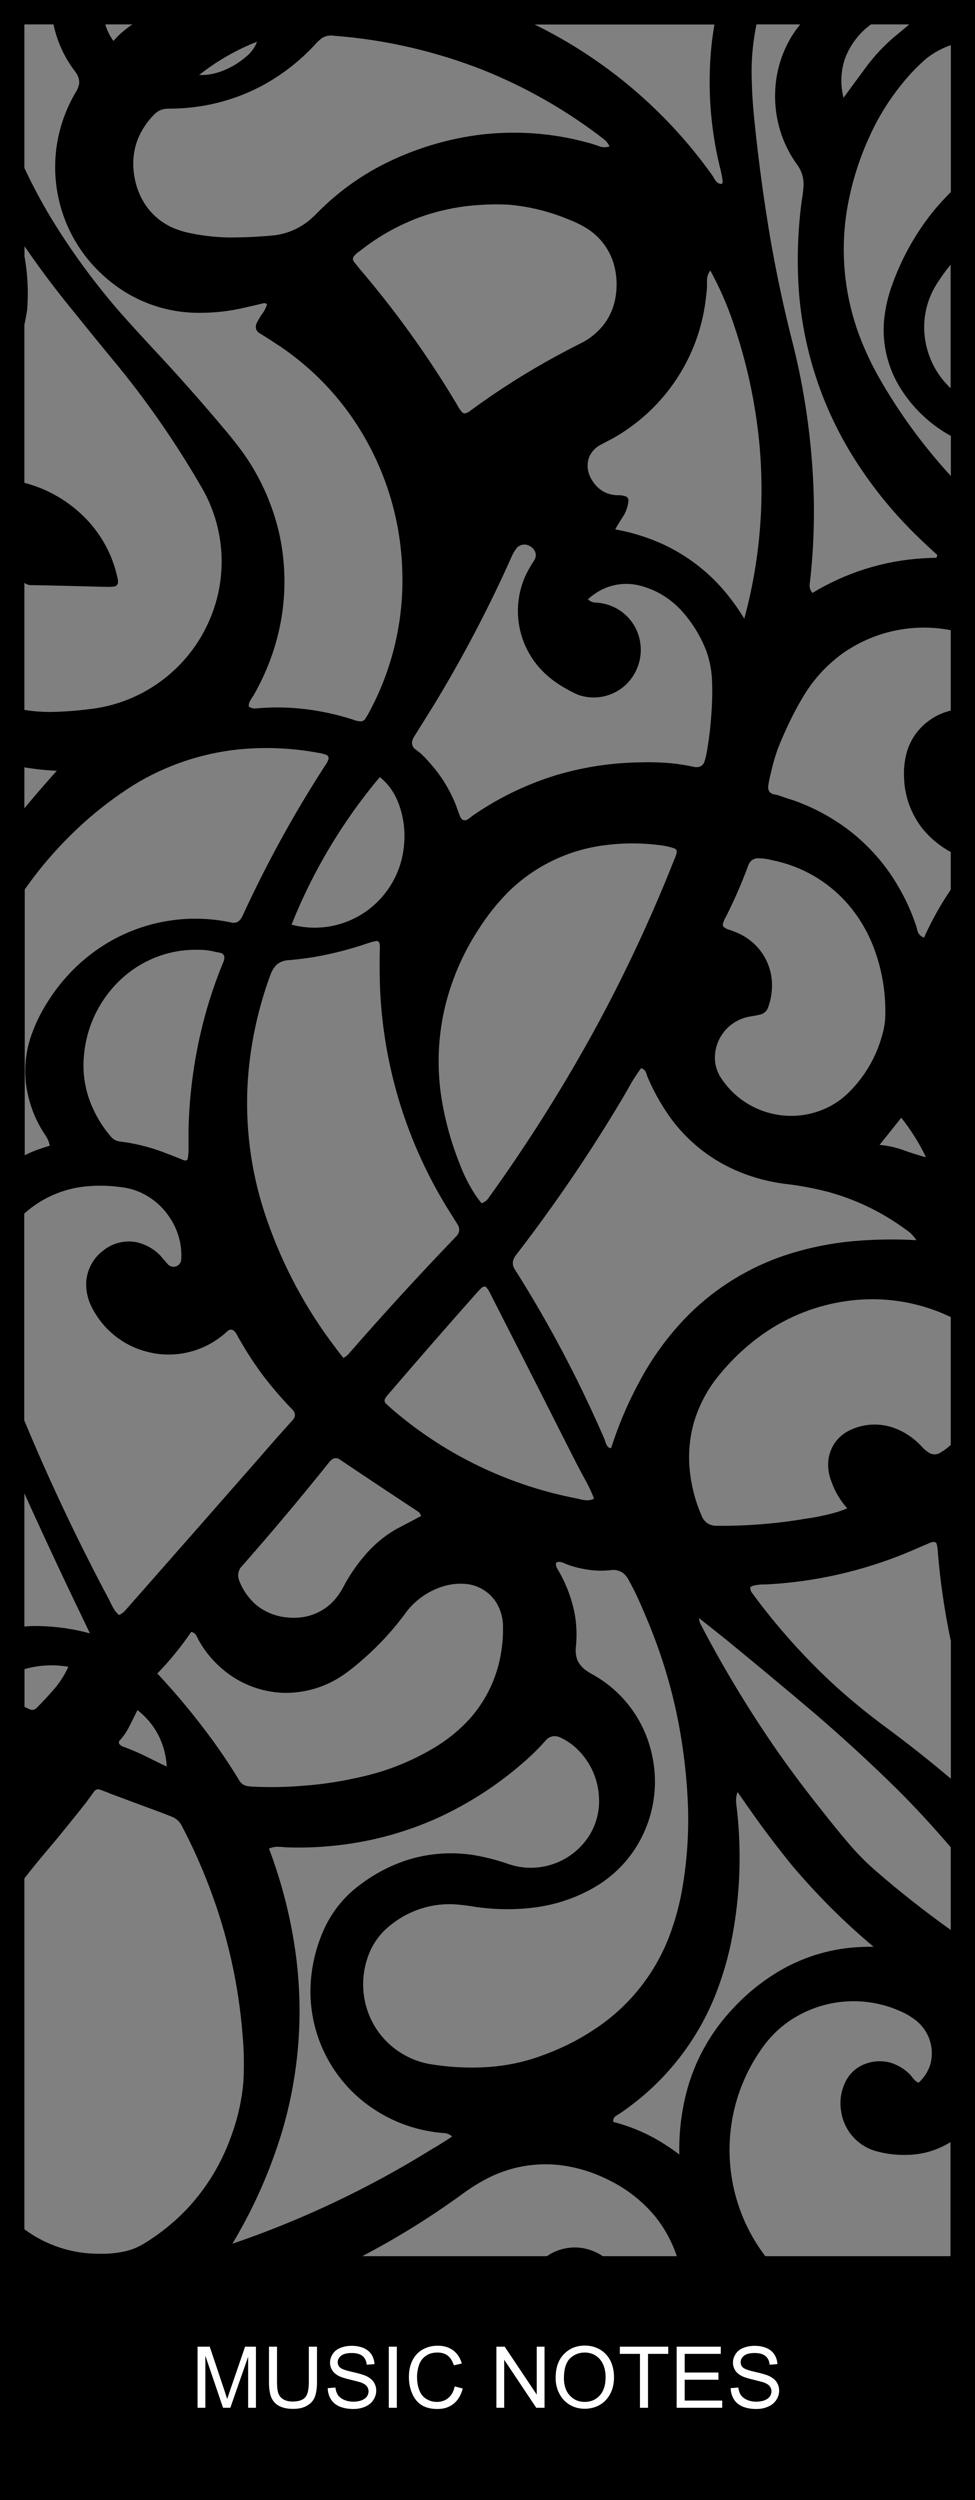 <?xml version="1.0" encoding="UTF-8"?>
<!-- Generator: Adobe Illustrator 22.1.0, SVG Export Plug-In . SVG Version: 6.00 Build 0) -->
<svg xmlns="http://www.w3.org/2000/svg" xmlns:xlink="http://www.w3.org/1999/xlink" version="1.1" id="Layer_1" x="0px" y="0px" width="800px" height="2050px" viewBox="0 0 800 2050" style="enable-background:new 0 0 800 2050;" xml:space="preserve"><rect x="0" y="0" width="800" height="2050" fill="#808080" stroke="none"/> <style type="text/css"> .st0{fill-rule:evenodd;clip-rule:evenodd;} .st1{fill:#FFFFFF;} </style> <g id="HATCH"> <path class="st0" d="M0,2050V0h800v2050H0L0,2050z M154.4,1914c29.9,20.3,48,54,48.5,90.1c0.1,8.7-0.7,17.4-2.3,25.9h166.8 c-11.4-9.7-22.1-20.2-32.1-31.3C293,1942,225.1,1910.1,154.4,1914L154.4,1914z M710.8,2030c0.7-2.9,1.1-5.9,1-8.9 c-1.4-0.6-2.9-0.9-4.4-0.9c-1.6,0.1-3.3,0.2-4.9,0.4c-6.5-0.1-12.9-1.8-18.6-5c-7.3-4.5-12.6-11.6-14.9-19.8 c-1.7-6.5-1.1-13.3,1.6-19.4c3.1-7.4,8.4-13.7,15.1-18c1.7-1.1,3.4-2.2,5.3-3c-28.3-9.2-54.1-24.7-75.4-45.5 c-8.7,40.1-42.8,69.8-83.8,72.7c-51,3.7-95.3-34.6-99-85.6c-0.2-1.9-0.4-3.7-0.8-5.6c-0.7-3.4-0.9-6.8-0.7-10.3 c1.3-22.4,20.4-39.5,42.8-38.2c14.5,1,27.3,9.5,33.9,22.4c3.3,6.7,4.6,14.2,3.9,21.6c-0.3,2.5-0.7,4.9-1.1,7.4 c0.7,14.2,12.8,25,27,24.3c13.6-0.7,24.3-12,24.3-25.6c0.2-3.2,0.2-6.3-0.1-9.5c-0.6-7.5-1.8-14.9-3.5-22.1 c-3.6-16.4-10.9-31.7-21.5-44.7c-9.8-11.6-21.8-21.1-35.3-28c-2.4-1.3-4.9-2.5-7.4-3.6c-11.7-5.3-24.2-8.7-37-10 c-18.2-1.7-36.5,1.4-53.1,9c-8.1,3.8-15.8,8.4-23,13.6c-45.2,33.1-94.4,60.3-146.4,81c-10.6,4.2-21.3,8.1-32,11.7 c70.2,5.9,135.5,38.4,182.7,90.8c17.3,18.9,37,35.4,58.8,48.9H710.8L710.8,2030z M780,1962.4c-13.7,2.1-27.6,2.8-41.5,1.9 c3.8,3.1,7.2,6.5,10.4,10.2c11.9,13.4,18.1,30.9,17.3,48.8c-0.1,2.2-0.2,4.5-0.5,6.7H780V1962.4L780,1962.4z M780,1756.4 c-10.4,6.5-22.2,10.1-34.4,10.5c-9,0.4-18-0.6-26.7-3c-14.9-4.1-26.1-16.6-28.6-31.9c-1.5-7.9-0.6-16.1,2.7-23.4 c2.6-6.2,7.1-11.3,13-14.5c7.6-4,16.4-5,24.6-2.8c6.2,1.9,11.9,5.4,16.4,10.1c1,1.3,2,2.6,3.1,3.8c1,1.1,2.3,2,3.6,2.6 c4.5-4.1,7.9-9.4,9.7-15.2c3.6-13.3-1.1-27.5-12-36c-3.7-2.9-7.7-5.3-12-7.2c-28.4-12.9-61.3-11-87.9,5.3c-9.9,6-18.4,14-25.2,23.3 c-41.9,57.4-35.7,136.8,14.7,186.9c15,14.8,33,26.2,52.9,33.3c2,0.7,4.1,1.2,6.2,1.5c26,7.1,53.2,8.3,79.8,3.6V1756.4L780,1756.4z M649.8,1529.5c-10.3-12.7-20.3-25.7-29.8-39c-5-7-9.9-14-14.8-21.1c-1.2,3-1.5,6.3-1.1,9.6c4.2,33.6,3.6,67.6-1.9,101 c-2.9,18.4-7.7,36.4-14.4,53.7c-13.4,34.8-35.9,65.5-65,88.8c-4.9,3.9-9.9,7.6-15.1,11.1c-1,0.5-1.9,1.1-2.8,1.7 c-1.3,1.2-2,2.9-1.7,4.6c13.2,3.4,25.9,8.6,37.7,15.6c5.7,3.4,11.2,7.1,16.5,11.1c-0.4-16.8,1.5-33.6,5.6-50 c6.7-26.4,20.1-50.6,39-70.3c10.4-11.2,22.2-20.8,35.2-28.8c19.8-12.1,42.2-19.3,65.4-20.8c4.7-0.3,9.5-0.5,14.2-0.4 C692.5,1576,670.2,1553.6,649.8,1529.5L649.8,1529.5z M780,1514.6c-14.2-16.6-29-32.7-44.5-48.1c-21.5-21.1-43.7-41.5-66.6-61.2 c-23-19.5-46.2-38.8-69.5-57.9c-8.6-7-17.3-13.9-26-20.7c0.3,1.5,0.6,3,1.1,4.4c18.9,36.4,40.2,71.5,63.6,105.2 c12,17.1,24.6,33.8,37.7,50.1c6.4,8.2,13,16.3,19.8,24.3c7.2,8.6,15.1,16.6,23.6,23.9c19.5,16.9,39.9,32.9,60.9,47.9V1514.6 L780,1514.6z M780,1344.8c-5-23.8-8.5-47.8-10.5-72c0-2.1-0.3-4.1-0.8-6.2c-0.1-1-0.7-1.9-1.7-2.2c-1.3-0.1-2.6,0.1-3.8,0.6 c-6.5,2.8-12.9,5.6-19.4,8.3c-36.7,15.1-75.7,23.9-115.4,25.9c-2.9-0.1-5.7,0.1-8.5,0.6c-1.5,0.2-2.9,0.8-4.2,1.5 c-0.2,1.6,0.2,3.3,1.2,4.6c20.1,27.5,42.9,53,68,76.1c13.1,11.9,26.8,23.1,41,33.6c18.6,13.7,36.7,28,54.3,42.9V1344.8L780,1344.8z M744.7,1009.2c-1.2-0.8-2.5-1.7-3.7-2.6c-18.8-13.5-39.9-23.5-62.3-29.5c-10.7-2.7-21.5-4.8-32.4-6.1 c-14.8-1.7-29.3-5.5-42.9-11.5c-21.6-9.5-40.2-24.6-53.9-43.8c-7.3-10.3-13.4-21.3-18.3-32.9c-0.4-1.3-0.8-2.5-1.3-3.7 c-0.7-1.6-2.2-2.8-3.9-3.2c-3.5,4.7-6.7,9.7-9.6,14.9c-2,3.6-4,7.1-6.1,10.6c-26.1,43.8-54.8,86-85.9,126.4c-1.2,1.4-2.3,3-3,4.7 c-1,2.5-0.8,5.2,0.5,7.5c1.1,1.9,2.3,3.8,3.5,5.6c25.6,40.9,48.2,83.7,67.7,127.9c1.1,2.4,2.2,4.9,3.2,7.4c0.4,1.7,1,3.2,1.9,4.7 c0.8,1.1,1.9,1.8,3.2,1.9c6-18.9,13.8-37.2,23.3-54.7c9.8-18.4,22-35.4,36.3-50.6c21.8-23,48.7-40.5,78.5-51.3 c19.3-6.8,39.4-11.2,59.7-13.1c17.5-1.6,35.1-1.9,52.7-0.9C750,1014,747.6,1011.3,744.7,1009.2L744.7,1009.2z M780,1079.9 c-26.5-12.7-56.1-17.2-85.2-13.1c-24.5,3.4-47.9,12.5-68.2,26.7c-13.8,9.6-26.1,21.2-36.7,34.2c-9.3,11.3-16.3,24.4-20.5,38.5 c-4,14-5,28.7-3,43.2c1.5,11.5,4.6,22.7,9.2,33.3c0.8,2.1,2,3.9,3.6,5.4c2.1,1.8,4.8,2.8,7.6,3c24.7,0.3,49.3-1.6,73.6-5.7 c7.5-1,15-2.5,22.3-4.4c4.3-1.1,8.4-2.5,12.5-4.2c-5.7-6.3-10.1-13.7-12.9-21.7c-2.5-6.1-3.4-12.8-2.4-19.3 c1.6-9.9,7.9-18.4,16.9-22.8c11-5.5,23.8-6.4,35.4-2.6c8.9,3,17,8.2,23.5,15.1c1.9,2.3,4.2,4.2,6.7,5.8c2.4,1.5,5.4,1.6,8,0.5 c2.4-1.3,4.8-2.9,6.9-4.6c1-0.8,1.9-1.6,2.8-2.4V1079.9L780,1079.9z M553.2,704.9c1-2,1.7-4.1,2.1-6.3c0.1-1.3-0.7-2.5-1.9-2.9 c-3.4-1.2-6.8-2-10.4-2.5c-15.4-2.1-30.9-2.2-46.3-0.2c-29.9,3.6-57.8,17-79.3,38c-9.2,9.3-17.4,19.5-24.4,30.5 c-11.4,17.3-20.1,36.3-25.8,56.2c-7.3,25.7-9.1,52.7-5.5,79.1c2.8,19.4,7.9,38.4,15.1,56.6c3,8.1,6.7,15.8,11.2,23.2 c2.1,3.5,4.5,6.8,7.1,10c2.2-0.7,4.1-2,5.4-3.8c33.2-46,63.4-94.1,90.4-143.9C514.3,795.4,535.1,750.7,553.2,704.9L553.2,704.9z M719,782.9c-5-15.4-12.9-29.6-23.5-41.8c-16.1-18.4-37.7-30.9-61.6-35.7c-3.7-1-7.6-1.6-11.4-1.6c-3-0.3-5.9,1.2-7.5,3.7 c-0.5,0.9-1,1.8-1.3,2.8c-5.1,13.9-11.1,27.5-17.7,40.7c-1.1,1.8-2,3.7-2.6,5.7c-0.5,1-0.4,2.1,0.1,3.1c0.9,0.8,2,1.5,3.1,2 c2.9,0.9,5.8,2,8.6,3.2c18.4,7.9,29.7,26.6,28.1,46.5c-0.3,4.9-1.3,9.7-3,14.4c-1,3.1-3.7,5.5-6.9,6.1c-2.4,0.6-4.8,1-7.2,1.4 c-16.4,2.3-28.9,16-29.6,32.6c-0.3,6.3,1.5,12.6,5,17.9c18,27.5,53,38.4,83.5,26c8.3-3.4,15.9-8.5,22.1-14.9 c12.5-12.6,21.6-28.2,26.4-45.3c1.7-5.6,2.7-11.3,2.8-17.2C726.8,815.7,724.3,798.9,719,782.9L719,782.9z M739.5,916.5 c-5.9,7.4-11.9,14.9-17.8,22.3c6.1,0.5,12.1,1.8,17.9,3.7c5,1.8,10,3.5,15.1,5c1.7,0.5,3.4,1,5.1,1.4 C754.3,937.4,747.4,926.5,739.5,916.5L739.5,916.5z M780,516.7c-31.3-6-63.6,1.1-89.5,19.7c-11.3,8.4-21.1,18.7-28.8,30.5 c-5.8,9.2-11,18.8-15.5,28.6c-3,6.3-5.8,12.8-8.3,19.3c-2.2,6.3-4,12.6-5.4,19.1c-0.9,3.3-1.6,6.7-2.1,10.2 c-0.3,1.6-0.1,3.2,0.6,4.6c1,1.5,2.6,2.4,4.3,2.7c1.6,0.2,3.2,0.6,4.7,1.2c3.4,1.2,6.8,2.4,10.3,3.4c15.4,5.3,29.9,12.9,43.1,22.4 c17.8,13,32.7,29.5,43.7,48.6c6.1,10.3,11,21.3,14.8,32.7c0.3,1.5,0.7,3,1.2,4.5c1,2.2,2.8,3.9,5.1,4.6 c6.1-13.7,13.5-26.9,21.9-39.3v-30.9c-9.3-5-17.5-11.9-24-20.2c-8.9-11.8-13.9-26-14.3-40.7c-0.4-7.1,0.4-14.3,2.3-21.2 c2.9-9.7,8.7-18.3,16.7-24.5c5.7-4.5,12.2-7.7,19.3-9.3V516.7L780,516.7z M780,217c-4.3,5.3-8.3,10.8-11.9,16.6 c-9,14.6-11.9,32.1-8.3,48.8c2.9,13.7,9.9,26.3,20.2,35.9V217L780,217z M780,37.1c-7.1,2.4-13.8,6.1-19.7,10.7 c-6.9,5.9-13.2,12.4-18.9,19.4c-11.2,13.5-20.6,28.4-27.8,44.4c-8.3,17.9-14.3,36.8-17.9,56.2c-6.7,36-3.4,73.1,9.4,107.4 c4.5,11.9,9.9,23.4,16.2,34.5c16.5,29,36.3,56,58.9,80.6v-32.9c-3.2-1.7-6.2-3.5-9.2-5.6c-12.6-8.6-23.3-19.6-31.5-32.4 c-10.9-16.9-15.9-37-14.1-57c1-10,3.3-19.9,6.8-29.3c6.1-16.9,14.3-32.9,24.5-47.7c6.9-10,14.8-19.4,23.5-27.9V37.1L780,37.1z M20,662.8c1.1-1.4,2.3-2.7,3.4-4.1c7.6-9,15.3-17.9,23.2-26.7c-8.9-0.4-17.8-1.3-26.6-2.8V662.8L20,662.8z M20,1333.7 c3.9-0.3,7.8-0.5,11.8-0.4c14.2,0.3,28.3,2.3,42,6c-18.4-38-36.4-76.3-53.8-114.8V1333.7L20,1333.7z M112.8,1402.2 c-2.2,4.5-4.4,8.9-6.7,13.4c-2,4-4.5,7.8-7.5,11.1c-0.9,0.7-1.3,1.9-0.9,3c0.8,1.2,2,2.1,3.4,2.5c7.3,2.7,14.4,5.8,21.3,9.3 c4.8,2.4,9.6,4.8,14.4,7c-0.5-9.7-3.2-19.1-7.8-27.5C124.9,1413.7,119.4,1407.4,112.8,1402.2L112.8,1402.2z M20,1399.6 c1.5,0.6,2.9,1.3,4.4,2c1.8,0.8,3.9,0.5,5.4-0.9c0.1-0.1,0.2-0.2,0.3-0.3c4.7-4.7,9.3-9.6,13.6-14.6c5.1-5.7,9.2-12.1,12.4-19.1 c-12-2.1-24.3-1.4-36,1.9V1399.6L20,1399.6z M20,1827.9c17.8,13.2,39.4,20.3,61.6,20.1c6.4,0.2,12.9-0.4,19.2-1.6 c5.7-1.1,11.1-3.1,16.1-6c14.5-8.6,27.7-19.4,39-31.8c14.4-16.1,25.7-34.8,33.1-55.1c5.7-14.9,9.3-30.5,10.7-46.4 c0.7-13,0.5-26.1-0.7-39.1c-3.3-41.2-12.4-81.7-27.1-120.3c-6.6-17.5-14.3-34.6-23-51.1c-1.5-2.8-3.8-5-6.6-6.4 c-3.2-1.3-6.4-2.6-9.6-3.8c-13.9-5.1-27.8-10.3-41.7-15.5c-3.1-1.3-6.2-2.5-9.4-3.6c-1.6-0.4-3.2,0.2-4.2,1.4 c-2.2,3-4.4,6.1-6.6,9.1c-10.2,12.9-20.5,25.7-31.1,38.3c-6.8,7.9-13.3,15.9-19.7,24.1V1827.9L20,1827.9z M402.9,1061.9 c-1-2.2-2.2-4.3-3.7-6.2c-0.4-0.4-0.9-0.7-1.5-0.8c-1,0.1-1.9,0.5-2.6,1.1c-1.1,1.1-2.2,2.2-3.3,3.4c-24.7,27.8-49.1,55.8-73.3,84 c-1.1,1.1-1.9,2.3-2.6,3.6c-0.6,1.2-0.4,2.6,0.5,3.6c2.1,2.1,4.4,4.1,6.7,6.1c43.2,36.8,95.3,61.6,151.1,72.2 c2.4,0.7,4.9,1.2,7.4,1.3c2,0.1,4-0.4,5.8-1.3c-1.7-4.7-3.8-9.2-6.2-13.6c-4-7.3-7.9-14.6-11.6-22 C447.4,1149.3,425.2,1105.6,402.9,1061.9L402.9,1061.9z M325.2,1253.8c5.5-2.9,11-5.8,16.5-8.7c1.3-0.7,2.6-1.4,3.9-2.1 c-0.5-0.9-0.9-1.8-1.4-2.6c-0.9-0.7-1.8-1.4-2.8-2c-21.2-14-42.4-28-63.4-42.2c-1.3-0.6-2.7-0.7-4.1-0.4c-1.4,0.7-2.6,1.7-3.6,2.9 c-23.5,29.4-47.8,58.3-72.7,86.5c-1.3,1.7-2,3.8-2.2,5.9c0,1.5,0.2,3,0.7,4.5c2.9,7.9,7.8,14.9,14.1,20.4c7.4,6,16.5,9.6,26,10.3 c6.6,0.7,13.4,0,19.7-2.1c7.3-2.5,13.8-6.8,18.8-12.6c2.7-3.1,5-6.5,6.9-10.1c4.8-9.2,10.6-17.8,17.3-25.6 C306.3,1267,315.2,1259.5,325.2,1253.8L325.2,1253.8z M385.2,1409.6c12.4-13.8,21-30.7,24.9-48.9c2-9.4,2.9-19,2.6-28.7 c-0.3-6.7-2.4-13.2-6-18.8c-5.3-7.8-13.7-13-23.1-14.3c-7.1-0.8-14.3-0.1-21.1,2.2c-11.2,3.7-21,10.5-28.4,19.7 c-11.1,15.4-24,29.4-38.5,41.7c-4.2,3.7-8.6,7.2-13.2,10.4c-14.4,10.2-31.8,15.5-49.5,15.2c-19.9-0.6-38.9-8.5-53.4-22.2 c-6.8-6.3-12.5-13.6-16.9-21.7c-0.5-1.3-1.1-2.5-1.9-3.7c-0.9-1.3-2.2-2.1-3.8-2.4c-8.3,12.2-17.6,23.6-27.8,34.1 c16.2,17.3,31.2,35.5,45.2,54.6c7.9,10.9,15.4,22.1,22.3,33.6c1.4,2.1,3.6,3.6,6.1,4.1c1.1,0.2,2.1,0.3,3.2,0.4 c14.5,0.8,29,0.6,43.5-0.7c16.6-1.2,33.2-3.9,49.4-7.8c19.8-4.6,38.8-12.3,56.3-22.6C366.4,1427.2,376.5,1419.1,385.2,1409.6 L385.2,1409.6z M548.5,1589.4c4.8-12.4,8.5-25.3,10.9-38.4c4-22.1,5.7-44.5,5.2-67c-0.7-23.1-3.2-46.1-7.4-68.8 c-6-32.3-15.8-63.7-29-93.7c-3.8-9.3-8.1-18.3-13-27.1c-0.9-1.5-2.1-2.9-3.4-4.1c-2.6-2.1-5.9-3.2-9.3-3c-8.2,1.1-16.5,0.7-24.6-1 c-4.7-0.9-9.2-2.2-13.6-3.9c-1.3-0.7-2.8-1.2-4.2-1.6c-1.3-0.3-2.7-0.1-3.9,0.6c-0.2,1.8,0.2,3.5,1.2,5.1 c6.8,11.3,11.5,23.6,14.1,36.5c1.7,9.5,2,19.1,0.9,28.7c-0.2,3.1,0.2,6.2,1.2,9.2c1.4,3.3,3.7,6.1,6.6,8.3c1.8,1.3,3.6,2.5,5.5,3.5 c25.8,14.1,43.9,38.9,49.6,67.8c5.4,26.2,0.2,53.4-14.4,75.7c-8.2,12.5-19.1,22.9-31.9,30.6c-15,8.9-31.7,14.7-49,17.1 c-16.5,2.2-33.2,2.1-49.7-0.3c-5.1-0.9-10.3-1.5-15.5-2c-19.8-1.6-39.5,4.7-54.8,17.3c-6.5,5.1-11.7,11.6-15.4,19 c-10.1,21.1-8.6,46,4.1,65.6c10.4,15.9,27.2,26.6,46,29.3c15.2,2.4,30.6,3.1,46,2.1c14.4-1,28.7-3.9,42.3-8.8 c15.5-5.4,30.4-12.6,44.1-21.7C514.9,1646.4,536.3,1620.2,548.5,1589.4L548.5,1589.4z M371,1751.9c-1.7-1.6-3.9-2.6-6.2-2.8 c-21.9-1.5-43-9-60.9-21.6c-30.8-21.6-49.1-56.8-49.2-94.5c0.1-16.9,3.6-33.6,10.3-49.1c6.4-15,16.6-28.1,29.7-37.9 c11.3-8.7,24-15.6,37.5-20.2c17.3-5.8,35.7-7.5,53.8-5.1c10.7,1.6,21.1,4.2,31.3,7.8c24.7,8.4,52-1.2,66.1-23.2 c5.8-9.3,8.7-20.2,8.1-31.2c-0.6-14.4-6.4-28.1-16.5-38.5c-4.1-4.3-8.9-7.8-14.2-10.4c-1.9-1.1-4.1-1.7-6.4-1.6 c-2.3,0.2-4.5,1.3-6.2,3c-5.8,6.7-12.2,12.9-18.9,18.7c-20.7,18.1-44,33.2-69,44.8c-28.5,13-59,21-90.2,23.7 c-12,1.1-24.1,1.4-36.2,0.9c-2.2-0.3-4.5-0.4-6.8-0.4c-2.2,0.1-4.4,0.6-6.4,1.5c10.6,28,18,57.1,22,86.8 c6.4,48,2.8,96.8-10.7,143.3c-8,26.9-18.7,52.9-32,77.5c-3,5.5-6.1,11-9.3,16.4c57.4-19.6,112.4-45.7,163.9-77.7 C360.2,1758.9,365.6,1755.4,371,1751.9L371,1751.9z M326.8,658.2c-2.4-6.3-6-12.1-10.7-17c-1.4-1.4-2.9-2.8-4.5-4 c-30.4,36.2-54.9,77.1-72.4,121c25.2,6.7,52-0.4,70.5-18.7c12.6-12.4,20.3-28.9,21.8-46.5C332.7,681.3,331.1,669.3,326.8,658.2 L326.8,658.2z M20,947.4c4-2,8.1-3.8,12.3-5.2c2.8-1,5.6-1.9,8.5-2.7c-0.4-2.8-1.5-5.4-3-7.8c-8.5-12.2-14-26.3-16.2-41 c-1.8-12.9-0.8-26,3-38.5c3.4-10.6,8.2-20.8,14.2-30.2c10.7-17.3,24.9-32.3,41.7-43.9c32.1-22.1,72-29.9,110.1-21.5 c1.3,0.2,2.6,0,3.8-0.4c1.4-0.7,2.6-1.8,3.5-3.2c0.3-0.6,0.7-1.2,1-1.8c19.7-42.8,42.4-84.2,68-123.7c1.2-1.5,2-3.2,2.6-5 c0.4-1.4-0.3-2.9-1.7-3.5c-1.5-0.6-3-1-4.5-1.3c-22.3-4.4-45.1-5.4-67.7-3.2c-30.4,3.2-59.7,13.1-85.8,29.1 c-14.8,9.3-28.8,19.9-41.8,31.7c-17.9,16.2-33.9,34.3-47.7,54V947.4L20,947.4z M148.5,950.4c-5.7-2.3-11.4-4.5-17.1-6.6 c-10.6-3.8-21.7-6.4-32.9-7.8c-3.3-0.3-6.2-2.1-8.1-4.7c-5.7-6.7-10.4-14.1-14-22.1c-6.4-13.7-9-28.8-7.5-43.9 c2.4-27.5,16.4-52.6,38.4-69c16.1-11.9,35.8-18.1,55.9-17.5c4.7,0,9.4,0.6,13.9,1.8c1.3,0.2,2.5,0.4,3.7,0.7c2,0.3,3.4,2,3.3,4 c-0.1,1.6-0.5,3.1-1.2,4.4c-8.1,19.6-14.4,39.8-19,60.5c-5.5,24.8-8.6,50.1-9.2,75.5c0,5.7,0,11.4,0,17.1c0,2.3-0.2,4.5-0.6,6.8 c0,0.1,0,0.1,0,0.2c-0.1,1.1-1,1.9-2.1,1.8C150.8,951.4,149.6,951,148.5,950.4L148.5,950.4z M311.8,809.6 c-0.4-11.2-0.4-22.5-0.1-33.7c0-0.9-0.2-1.8-0.4-2.6c-0.3-1.1-1.3-1.8-2.4-1.7c-2.1,0.3-4.1,0.8-6.1,1.5c-0.4,0.1-0.8,0.3-1.2,0.4 c-14.4,4.9-29.2,8.7-44.2,11.3c-6.8,1.1-13.6,1.9-20.5,2.5c-3.7,0.1-7.2,1.4-10,3.8c-2,2-3.5,4.5-4.6,7.1 c-10.4,27.9-16.8,57.1-18.9,86.8c-2.5,36.9,2.1,74,13.6,109.2c12.3,37.6,30.4,73,53.8,104.9c3.6,4.9,7.2,9.7,11,14.4 c1.4-0.8,2.7-1.8,3.8-2.8c28.9-33.2,58.6-65.6,89.1-97.3c0.8-1,1.5-2.1,1.9-3.4c0.4-1.8,0.1-3.7-0.8-5.4c-2.6-4.2-5.2-8.4-7.9-12.6 C333.8,937.1,314.4,874.3,311.8,809.6L311.8,809.6z M20,1164.9c20.8,50,44,99,69.5,146.8c1.2,2.6,2.5,5.2,4,7.7 c1.1,1.9,2.5,3.5,4.2,4.9c1.9-0.9,3.6-2.1,5-3.7c36.7-41.6,73.3-83.3,109.9-125c9.2-10.7,18.6-21.3,28.1-31.8 c0.7-0.9,1.1-2,1.3-3.1c0-1.7-0.6-3.4-1.8-4.6c-9.3-9.5-18-19.7-26-30.4c-7.5-10.3-14.3-21.1-20.4-32.3c-0.6-0.9-1.3-1.7-2.1-2.4 c-1.1-0.8-2.5-1-3.7-0.4c-1.1,0.6-2.1,1.5-3,2.4c-1.9,1.7-4,3.3-6.1,4.8c-17,12-38.5,15.9-58.6,10.5c-19.3-5-35.5-18-44.6-35.7 c-3.7-6.8-5.4-14.5-4.9-22.2c0.9-9.9,5.9-19,13.8-24.9c7.7-6.3,17.8-8.8,27.5-6.9c7.5,1.7,14.4,5.6,19.7,11.2 c2,2.4,4.1,4.8,6.2,7.2c1.8,1.7,4.4,2.2,6.6,1.3c2.3-0.8,3.9-2.9,4.1-5.4c0.8-12.5-2.7-24.8-9.8-35.1c-6.7-10-16.4-17.6-27.7-21.7 c-3.9-1.3-8-2.3-12.1-2.7c-10.9-1.5-21.9-1.6-32.8-0.1c-16.9,2.5-32.8,9.8-45.6,21.1c-0.3,0.2-0.5,0.5-0.8,0.7V1164.9L20,1164.9z M505.1,243.4c1.6-9.9,0.9-20-2.3-29.5c-4.1-11.6-12.1-21.3-22.7-27.5c-4.5-2.6-9.1-4.8-13.9-6.6c-15.7-6.5-32.3-10.6-49.3-12 c-8-0.4-16-0.3-24,0.3c-14.7,0.9-29.2,3.7-43.2,8.2c-19.9,6.6-38.4,16.7-54.8,29.8c-1.7,1.1-3.2,2.4-4.5,4c-1,1.2-1.1,2.9-0.2,4.2 c3.1,4,6.3,7.9,9.6,11.7c27.9,33.3,53.1,68.7,75.3,106c1.1,2.2,2.5,4.3,4.2,6.2c0.6,0.5,1.4,0.8,2.1,0.8c1.4-0.3,2.7-0.9,3.8-1.7 c23-17,47.2-32.3,72.3-45.9c6.7-3.6,13.5-7.2,20.4-10.6c6.1-3.2,11.5-7.6,16-12.8C499.9,260.9,503.7,252.4,505.1,243.4L505.1,243.4 z M619.4,335.5c-3.9-24.1-9.9-47.8-17.8-70.9c-5-14.8-11.3-29.1-18.8-42.8c-1.9,2.5-2.8,5.6-2.7,8.8c0.1,4-0.1,8.1-0.7,12 c-2.1,20.7-8.4,40.7-18.6,58.9c-13.6,24.2-33.6,44.2-57.7,57.8c-3.6,1.9-7.2,3.8-10.8,5.7c-3.9,2.1-7,5.5-8.8,9.6 c-1.6,4.1-1.8,8.6-0.6,12.8c1.9,6.2,5.9,11.6,11.4,15.2c3.7,2.2,8,3.4,12.3,3.5c2.1-0.1,4.2,0.1,6.2,0.7c1.9,0.4,3.2,2.2,2.8,4.1 c-0.4,4.1-1.7,8.1-3.8,11.7c-1.9,2.9-3.7,5.8-5.5,8.8c-0.5,0.9-1,1.8-1.5,2.7c14.7,2.6,29,7.2,42.4,13.7 c19.2,9.5,36.1,23,49.5,39.6c5.1,6.3,9.8,13,14,19.9C625.9,451.3,628.9,392.7,619.4,335.5L619.4,335.5z M86.4,20 c1.4,4.9,3.7,9.5,6.7,13.6c4.5-5.3,9.8-9.8,15.6-13.6H86.4L86.4,20z M201.9,46.5c3.4-2.7,6.2-6.2,8.1-10.1c0.3-0.7,0.6-1.4,0.9-2.2 c-17.1,6.7-33.1,15.9-47.5,27.3c5.1,0.2,10.2-0.5,15.2-2C187.1,56.9,195.1,52.4,201.9,46.5L201.9,46.5z M20,266.4v129.5 c19.4,5,36.9,15.3,50.8,29.7c12.7,13.3,21.6,29.8,25.5,47.8c0.4,1.3,0.6,2.7,0.5,4c0,1.8-1.3,3.3-3.1,3.5c-2.3,0.3-4.7,0.4-7,0.3 c-17.6-0.5-35.3-0.9-52.9-1.3c-2.6,0-5.2-0.1-7.8-0.1c-2.2,0.1-4.3-0.6-6-1.9v104.2c6.6,1.1,13.2,1.6,19.8,1.7 c10.6-0.1,21.1-0.8,31.6-2.1c47.1-4.5,87.3-35.8,103.3-80.3c12-33.2,8.8-70-8.6-100.6c-20-34.7-42.6-67.8-67.9-99 c-13-15.7-25.8-31.4-38.5-47.2c-13.2-16.1-25.7-32.6-37.5-49.7c-0.7-1-1.4-2-2.1-3v8.3c2.6,14.4,3.3,29.1,2.2,43.8 C21.6,258.2,20.9,262.3,20,266.4L20,266.4z M20,137.7c6.5,13.9,13.7,27.4,21.6,40.6c16.9,27.8,36.2,54.1,57.6,78.6 c8.7,9.8,17.5,19.4,26.4,29c19.4,20.7,38.2,41.9,56.5,63.6c5.6,6.5,11,13.3,16.2,20.2c14.5,19.9,24.8,42.5,30.5,66.4 c7.7,33.8,5.7,69-5.9,101.7c-4,11.4-9.1,22.4-15.1,32.8c-1.1,1.5-2.1,3.1-2.9,4.7c-0.6,1.3-0.9,2.7-0.8,4.1 c1.8,1.1,3.8,1.7,5.9,1.5c11.7-1.1,23.4-1.1,35.1,0c15.1,1.4,30,4.5,44.4,9.1c1.9,0.8,3.9,1.3,6,1.5c1.7,0.1,3.3-0.7,4.2-2.1 c1.2-1.9,2.4-3.8,3.4-5.8c18.9-35.1,28.2-74.6,27-114.5c-1.1-46.1-15.9-90.9-42.5-128.6c-15.4-21.8-34.6-40.6-56.6-55.7 c-5.7-3.8-11.5-7.6-17.4-11.2c-1.4-0.7-2.6-1.8-3.3-3.3c-0.6-1.8-0.5-3.8,0.4-5.5c1.1-2.2,2.3-4.3,3.7-6.4c1.7-2.2,3.1-4.5,4.1-7.1 c0.2-0.6,0.4-1.3,0.6-2c-0.7-0.4-1.5-0.6-2.2-0.8c-5.3,1.3-10.6,2.5-16,3.7c-12.4,3-25.2,4.4-38,4.3c-27.1,0-53.3-9.6-74-27 c-39.7-32.7-54.1-87-35.8-135.1c2.5-6.5,5.5-12.8,9-18.7c1.5-2.2,2.5-4.8,2.9-7.5c0.1-2.5-0.5-5-1.8-7.2c-0.6-1-1.2-1.9-1.9-2.8 C52.8,47,46.8,33.9,43.9,20H20V137.7L20,137.7z M584.3,560c-0.2-9.2-1.8-18.3-5-26.9c-4.5-11.4-10.9-21.9-18.9-31 c-8.9-10.3-20.6-17.8-33.8-21.5c-13.3-3.9-27.7-1.5-39,6.6c-1.8,1.3-3.6,2.7-5.2,4.1c1.5,1.7,3.7,2.7,5.9,2.8 c14.8,0.4,28.1,9.3,34.1,22.8c6.3,14.3,3.6,30.8-6.8,42.4c-10.5,11.6-27.1,15.7-41.8,10.2c-4.4-2-8.7-4.3-12.8-6.8 c-6.1-3.7-11.7-8.1-16.6-13.2c-20.2-21.2-25.2-52.6-12.5-79c2-3.9,4.2-7.7,6.6-11.3c1-1.8,1.4-3.8,0.9-5.8 c-0.7-2.3-2.2-4.2-4.3-5.4c-3.5-2.4-8.2-1.8-11,1.2c-1.5,1.9-2.8,3.9-3.8,6.1c-18.7,42.1-40.1,82.9-64,122.3 c-5.3,8.4-10.5,16.9-15.8,25.3c-1.2,1.6-2.1,3.5-2.4,5.5c-0.2,2,0.5,4,2,5.4c1.6,1.3,3.2,2.5,4.8,3.7c2.6,2.4,5.1,5,7.4,7.7 c9.3,10.2,16.6,22,21.7,34.8c1.2,3.3,2.3,6.5,3.6,9.8c0.5,1,1.2,1.8,2,2.4c1.2,0.6,2.7,0.5,3.8-0.1c1.4-0.9,2.7-1.8,3.9-2.9 c20.9-14.6,44-25.8,68.4-33.4c22.9-6.9,46.7-10.5,70.6-10.7c9.8-0.3,19.6,0.1,29.3,1.3c4.9,0.7,9.8,1.5,14.6,2.6 c1.5,0.2,3,0,4.4-0.5c1.7-0.9,3-2.4,3.5-4.2c1.1-3.6,1.9-7.3,2.4-11.1c1.5-8.8,2.5-17.6,3.1-26.5C584.3,578,584.6,569,584.3,560 L584.3,560z M396.4,57.4C357.2,42,316,32.5,274,29.3c-3.5-0.6-7,0.2-10,2c-2.3,1.8-4.4,3.9-6.3,6.1c-12.4,13.2-26.9,24.4-42.9,33 c-20,10.6-42,16.8-64.6,18.3c-4.2,0.3-8.4,0.4-12.7,0.4c-4.2,0-8.2,1.8-11.1,4.9c-5.9,5.9-10.5,13-13.6,20.8 c-3.4,9.2-4.3,19.1-2.7,28.8c1.1,7.9,3.8,15.5,7.9,22.3c5.5,9.1,13.7,16.3,23.4,20.7c3.7,1.6,7.6,2.9,11.5,3.9 c11,2.5,22.1,3.9,33.4,4.2c12.1,0.1,24.2-0.4,36.3-1.5c12.2-0.9,23.8-5.9,33-14.1c1.3-1.2,2.6-2.4,3.8-3.6 c16.4-16.9,35.5-30.9,56.5-41.4c23.7-11.8,49.2-19.7,75.4-23.3c30.1-4,60.7-2,90,5.9c3.2,0.8,6.4,1.8,9.5,2.9 c2.9,1.3,6.2,1.5,9.3,0.5c-1-2.3-2.5-4.3-4.4-5.8C465.4,90.8,432,71.7,396.4,57.4L396.4,57.4z M714.6,20c-1.3,1-2.6,2-3.9,3.1 c-7.2,6.2-12.9,14.1-16.6,22.9c-3.3,8.4-4.4,17.5-3.4,26.4c0.3,2.6,0.8,5.2,1.4,7.8c6.5-8.9,13-17.7,19.5-26.5 c6.3-8.3,13.4-15.9,21.3-22.7c4.4-3.7,8.8-7.3,13.2-11H714.6L714.6,20z M620.7,20c-2.5,12.2-3.9,24.5-4,37 c0,13.7,0.8,27.3,2.2,40.9c3.3,32.8,7.7,65.4,13.2,97.9c4.8,27.6,10.6,55.1,17.5,82.3c9.2,35.6,14.9,72.1,17.2,108.8 c1.9,30,1.2,60.2-2.2,90.1c-0.3,1.6-0.4,3.1-0.2,4.7c0.3,1.7,1.1,3.2,2.2,4.5c27.5-16.7,58.7-26.5,90.8-28.4 c3.6-0.2,7.2-0.4,10.9-0.4c0.3-0.8,0.6-1.6,0.8-2.3c-6.2-5.6-12.3-11.3-18.3-17.2c-19.8-19.5-37.1-41.2-51.7-64.8 c-24.5-39.8-39.4-84.9-43.4-131.5c-2-25.6-1.3-51.3,2.1-76.8c0.7-4,1.2-8,1.5-12c0.4-6.3-1.4-12.5-5.1-17.6 c-12.5-17.1-18.8-37.9-18.2-59c0.4-16.7,5.2-32.9,14-47.1c2-3.1,4.2-6.2,6.6-9.1H620.7L620.7,20z M438.5,20 c58.4,28.6,108.7,71.3,146.3,124.3c0.8,1.5,1.7,3,2.8,4.4c1.1,1.4,2.9,2.2,4.7,2.1c0.4-0.6,0.6-1.3,0.7-2 c-0.6-4.6-1.6-9.2-2.8-13.7c-7.5-31.8-9.7-64.5-6.5-97c0.6-6,1.5-12,2.5-18H438.5L438.5,20z M144.4,2030 c13.6-41.8-5.8-87.1-45.4-106.1c-26.1,6.9-52.4,12.4-79,16.6v55.4c11.2-6.4,24.8-6.9,36.5-1.5c7.4,3.2,13.6,8.6,17.8,15.4 c3.7,5.6,5.3,12.2,4.7,18.9c-0.1,0.5-0.1,0.9-0.2,1.4H144.4L144.4,2030z"/> </g> <rect x="0" y="1850" width="800" height="200"/> <g> <path class="st1" d="M162.1,1974.3v-50.1h10l11.9,35.5c1.1,3.3,1.9,5.8,2.4,7.4c0.6-1.8,1.5-4.5,2.7-8l12-34.9h8.9v50.1h-6.4v-41.9 l-14.6,41.9h-6l-14.5-42.7v42.7H162.1z"/> <path class="st1" d="M253.5,1924.2h6.6v29c0,5-0.6,9-1.7,12c-1.1,3-3.2,5.4-6.2,7.2c-3,1.9-6.9,2.8-11.7,2.8 c-4.7,0-8.5-0.8-11.5-2.4c-3-1.6-5.1-4-6.4-7c-1.3-3.1-1.9-7.3-1.9-12.6v-29h6.6v28.9c0,4.4,0.4,7.6,1.2,9.6 c0.8,2.1,2.2,3.7,4.2,4.8c2,1.1,4.4,1.7,7.2,1.7c4.9,0,8.4-1.1,10.4-3.3c2.1-2.2,3.1-6.5,3.1-12.7V1924.2z"/> <path class="st1" d="M268.9,1958.2l6.3-0.5c0.3,2.5,1,4.6,2.1,6.2c1.1,1.6,2.8,2.9,5,3.9c2.3,1,4.8,1.5,7.7,1.5 c2.5,0,4.8-0.4,6.7-1.1c1.9-0.8,3.4-1.8,4.3-3.1c0.9-1.3,1.4-2.7,1.4-4.3c0-1.6-0.5-2.9-1.4-4.1c-0.9-1.2-2.4-2.2-4.5-3 c-1.3-0.5-4.3-1.3-8.9-2.4c-4.6-1.1-7.8-2.1-9.7-3.1c-2.4-1.3-4.2-2.8-5.3-4.7c-1.2-1.9-1.8-3.9-1.8-6.2c0-2.5,0.7-4.9,2.2-7.1 c1.4-2.2,3.5-3.9,6.3-5c2.8-1.1,5.8-1.7,9.2-1.7c3.7,0,7,0.6,9.8,1.8c2.8,1.2,5,3,6.5,5.3c1.5,2.3,2.3,5,2.5,7.9l-6.4,0.5 c-0.3-3.2-1.5-5.6-3.5-7.2c-2-1.6-4.9-2.4-8.7-2.4c-4,0-6.9,0.7-8.8,2.2c-1.8,1.5-2.8,3.2-2.8,5.3c0,1.8,0.6,3.3,1.9,4.4 c1.3,1.2,4.6,2.4,10,3.6c5.4,1.2,9.1,2.3,11.1,3.2c2.9,1.3,5.1,3,6.5,5.1c1.4,2.1,2.1,4.4,2.1,7.1c0,2.7-0.8,5.2-2.3,7.5 c-1.5,2.4-3.7,4.2-6.6,5.5c-2.9,1.3-6.1,2-9.7,2c-4.5,0-8.3-0.7-11.4-2c-3.1-1.3-5.5-3.3-7.2-6S269,1961.6,268.9,1958.2z"/> <path class="st1" d="M319,1974.3v-50.1h6.6v50.1H319z"/> <path class="st1" d="M373.1,1956.8l6.6,1.7c-1.4,5.4-3.9,9.6-7.5,12.5c-3.6,2.9-8,4.3-13.2,4.3c-5.4,0-9.8-1.1-13.2-3.3 s-6-5.4-7.7-9.6c-1.8-4.2-2.6-8.6-2.6-13.4c0-5.2,1-9.8,3-13.7c2-3.9,4.8-6.8,8.5-8.9c3.7-2,7.7-3,12.2-3c5,0,9.2,1.3,12.6,3.8 c3.4,2.6,5.8,6.1,7.1,10.8l-6.5,1.5c-1.2-3.6-2.8-6.3-5.1-8c-2.2-1.7-5-2.5-8.3-2.5c-3.9,0-7.1,0.9-9.7,2.8 c-2.6,1.8-4.4,4.3-5.5,7.4c-1,3.1-1.6,6.3-1.6,9.6c0,4.3,0.6,8,1.9,11.2c1.2,3.2,3.2,5.6,5.8,7.1c2.6,1.6,5.5,2.4,8.5,2.4 c3.7,0,6.9-1.1,9.4-3.2C370.4,1964.2,372.2,1961,373.1,1956.8z"/> <path class="st1" d="M407.3,1974.3v-50.1h6.8l26.3,39.3v-39.3h6.4v50.1h-6.8l-26.3-39.4v39.4H407.3z"/> <path class="st1" d="M455.9,1949.9c0-8.3,2.2-14.8,6.7-19.5c4.5-4.7,10.2-7.1,17.3-7.1c4.6,0,8.8,1.1,12.5,3.3 c3.7,2.2,6.5,5.3,8.5,9.2c1.9,4,2.9,8.4,2.9,13.5c0,5.1-1,9.6-3.1,13.6c-2.1,4-5,7-8.7,9.1s-7.8,3.1-12.2,3.1 c-4.7,0-8.9-1.1-12.6-3.4c-3.7-2.3-6.5-5.4-8.4-9.3C456.8,1958.5,455.9,1954.3,455.9,1949.9z M462.7,1950c0,6,1.6,10.8,4.9,14.3 c3.2,3.5,7.3,5.2,12.2,5.2c5,0,9.1-1.8,12.3-5.3c3.2-3.5,4.8-8.5,4.8-14.9c0-4.1-0.7-7.6-2.1-10.7c-1.4-3-3.4-5.4-6.1-7.1 c-2.7-1.7-5.6-2.5-8.9-2.5c-4.7,0-8.7,1.6-12.1,4.8C464.4,1937.1,462.7,1942.5,462.7,1950z"/> <path class="st1" d="M525.1,1974.3v-44.2h-16.5v-5.9h39.7v5.9h-16.6v44.2H525.1z"/> <path class="st1" d="M555.2,1974.3v-50.1h36.2v5.9h-29.6v15.3h27.7v5.9h-27.7v17.1h30.8v5.9H555.2z"/> <path class="st1" d="M599.5,1958.2l6.3-0.5c0.3,2.5,1,4.6,2.1,6.2c1.1,1.6,2.8,2.9,5,3.9c2.3,1,4.8,1.5,7.7,1.5 c2.5,0,4.8-0.4,6.7-1.1c1.9-0.8,3.4-1.8,4.3-3.1c0.9-1.3,1.4-2.7,1.4-4.3c0-1.6-0.5-2.9-1.4-4.1c-0.9-1.2-2.4-2.2-4.5-3 c-1.3-0.5-4.3-1.3-8.9-2.4c-4.6-1.1-7.8-2.1-9.7-3.1c-2.4-1.3-4.2-2.8-5.3-4.7c-1.2-1.9-1.8-3.9-1.8-6.2c0-2.5,0.7-4.9,2.2-7.1 c1.4-2.2,3.5-3.9,6.3-5c2.8-1.1,5.8-1.7,9.2-1.7c3.7,0,7,0.6,9.8,1.8c2.8,1.2,5,3,6.5,5.3c1.5,2.3,2.3,5,2.5,7.9l-6.4,0.5 c-0.3-3.2-1.5-5.6-3.5-7.2c-2-1.6-4.9-2.4-8.7-2.4c-4,0-6.9,0.7-8.8,2.2c-1.8,1.5-2.8,3.2-2.8,5.3c0,1.8,0.6,3.3,1.9,4.4 c1.3,1.2,4.6,2.4,10,3.6c5.4,1.2,9.1,2.3,11.1,3.2c2.9,1.3,5.1,3,6.5,5.1c1.4,2.1,2.1,4.4,2.1,7.1c0,2.7-0.8,5.2-2.3,7.5 c-1.5,2.4-3.7,4.2-6.6,5.5c-2.9,1.3-6.1,2-9.7,2c-4.5,0-8.3-0.7-11.4-2s-5.5-3.3-7.2-6C600.5,1964.6,599.6,1961.6,599.5,1958.2z"/> </g> </svg>